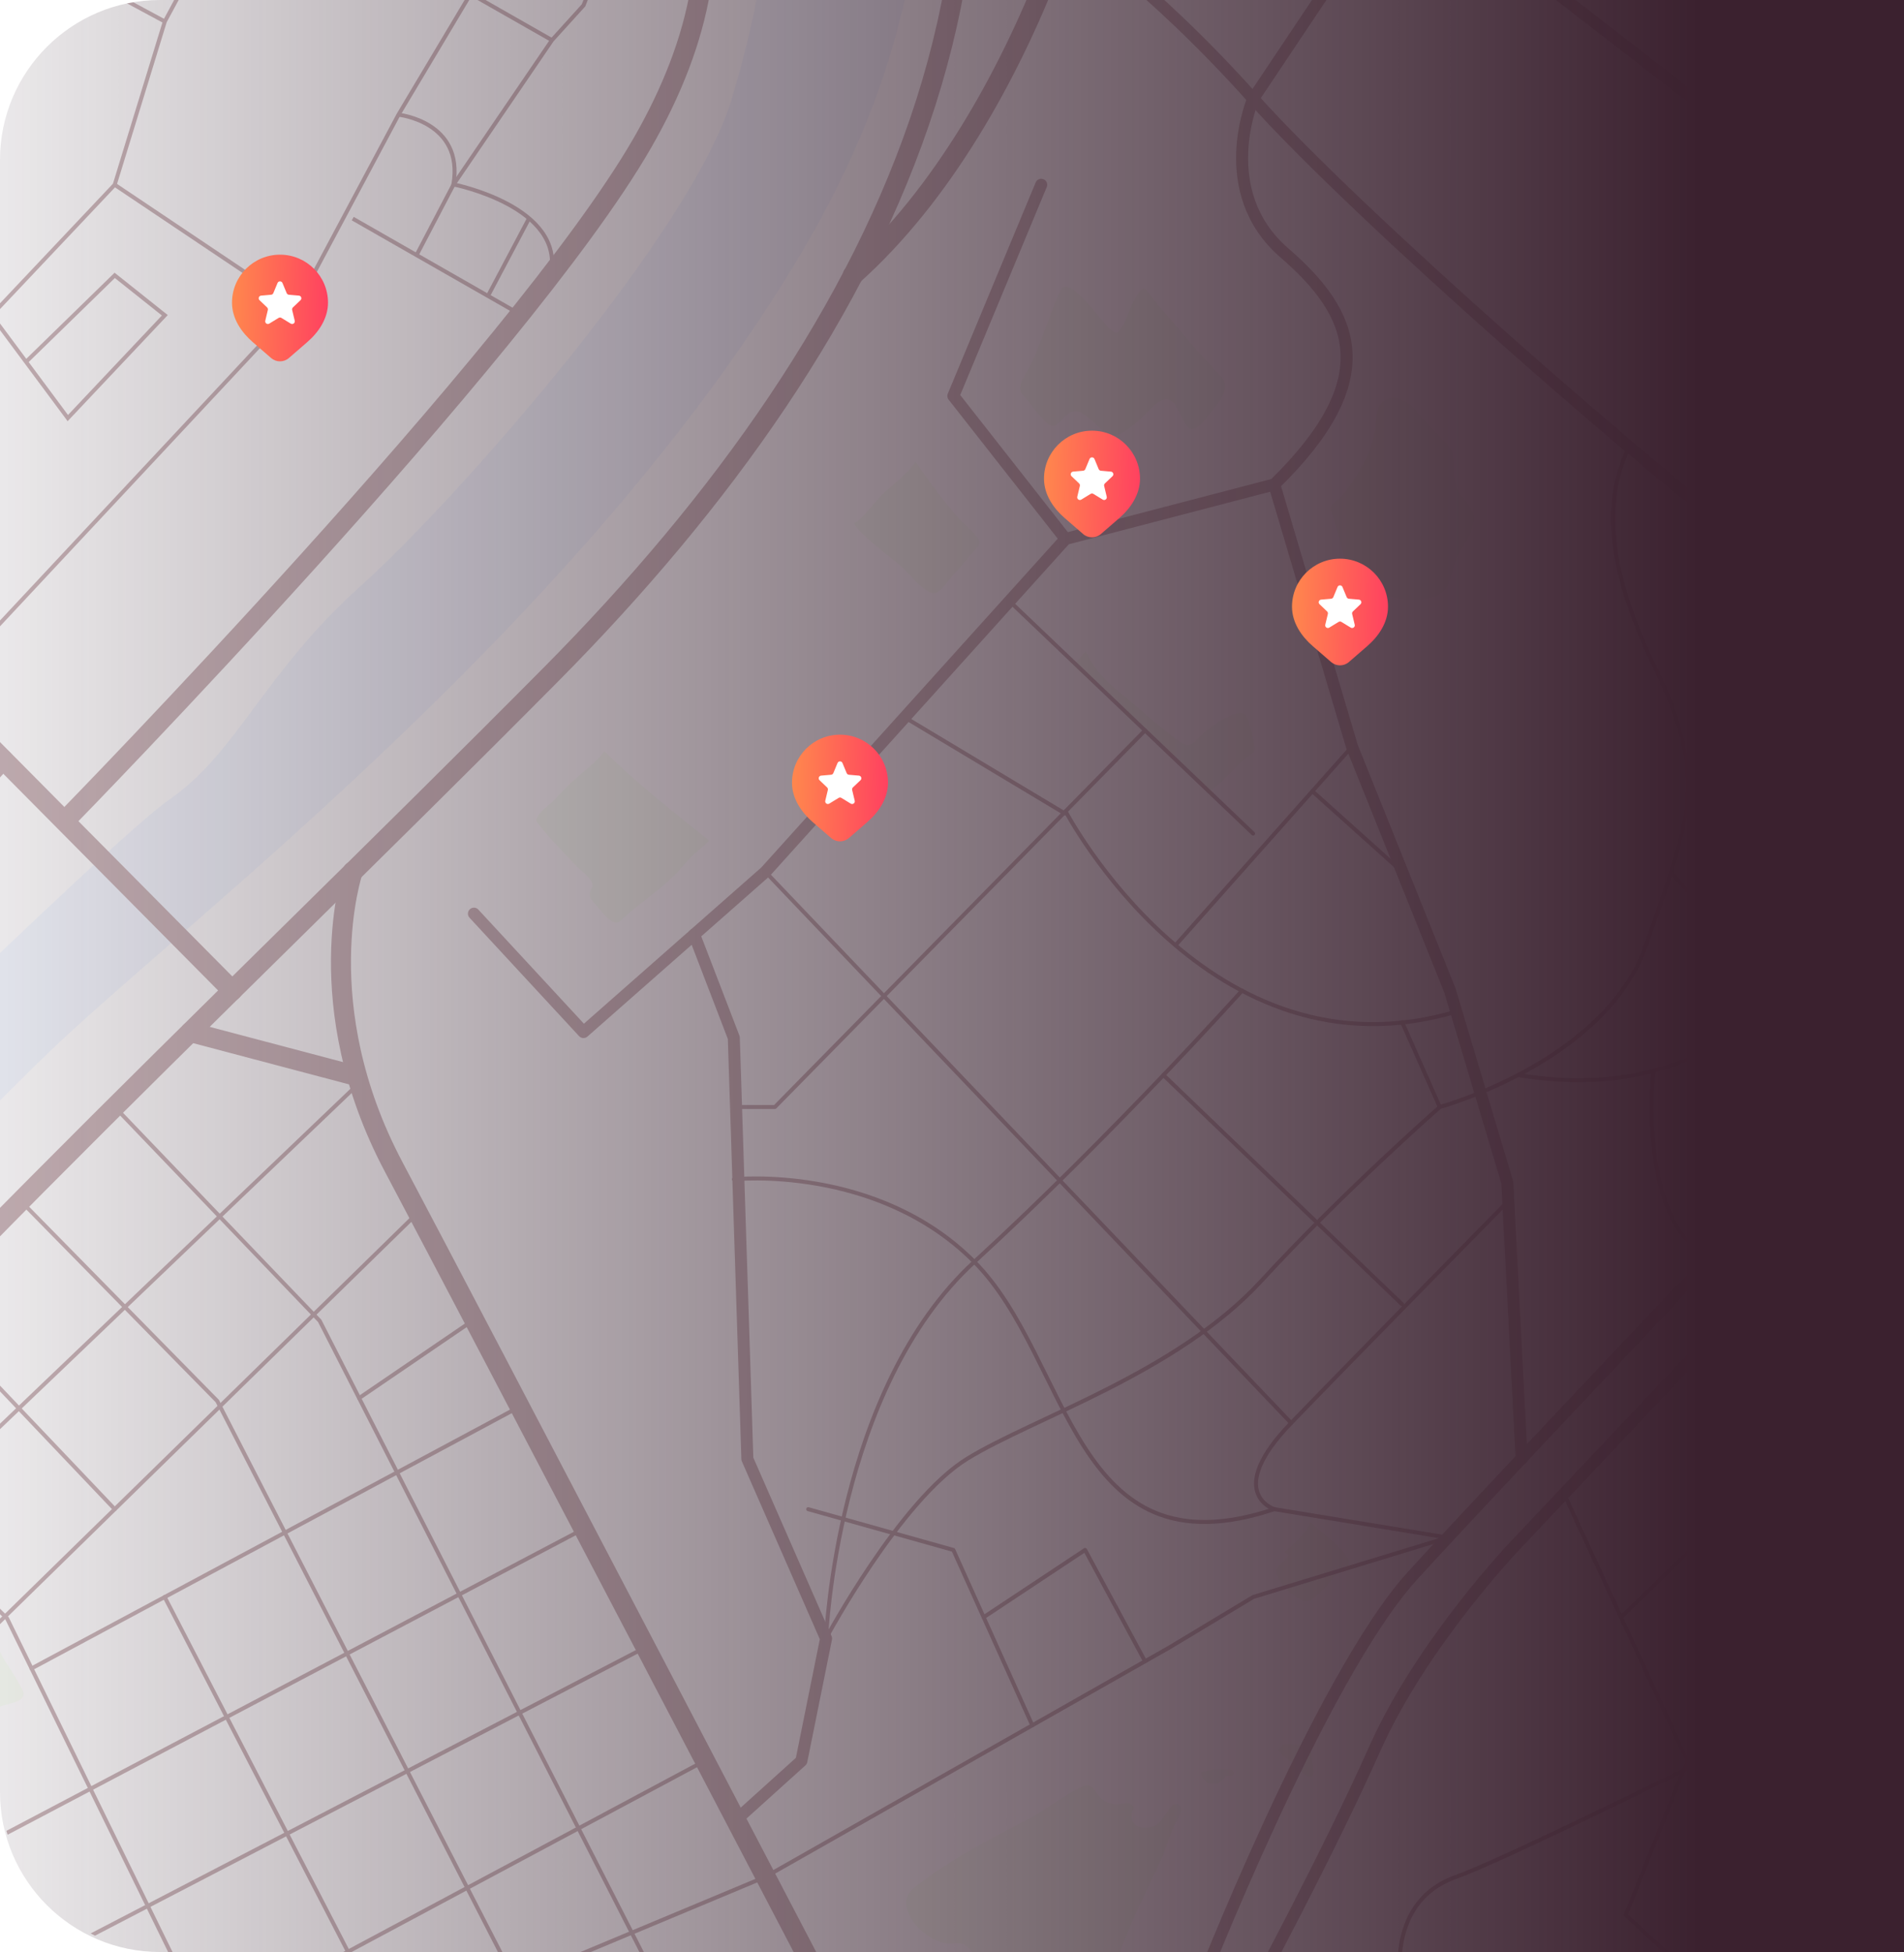 <svg width="476" height="488" viewBox="0 0 476 488" fill="none" xmlns="http://www.w3.org/2000/svg">
<g clip-path="url(#clip0)">
<g opacity="0.5">
<g clip-path="url(#clip1)">
<path d="M991.761 -596.751H-88.273V492.397H991.761V-596.751Z" fill="white" fill-opacity="0.08"/>
<path d="M70.712 431.487C67.361 426.229 64.607 420.863 60.577 416.061C57.917 412.963 52.956 405.599 48.606 404.848C46.172 404.432 44.084 406.109 42.155 407.531C38.947 410.067 35.354 412.065 31.515 413.446C27.006 415.042 21.911 417.309 17.043 415.981C10.858 414.291 10.646 405.143 15.487 401.495C19.025 398.812 24.718 398.235 28.655 395.62C31.818 393.482 34.799 391.081 37.566 388.444C41.982 384.232 41.131 379.43 40.227 373.877C39.176 367.667 35.97 361.805 34.308 355.622C31.834 346.554 35.638 336.521 30.969 327.776C25.303 317.113 15.992 334.12 12.428 337.353C7.653 341.699 0.55 339.378 -4.863 337.527C-6.912 336.816 -6.699 336.106 -9.333 337.729C-11.494 339.279 -13.547 340.977 -15.477 342.812C-21.37 347.748 -28.273 352.55 -32.37 359.176C-37.158 366.929 -43.17 371.087 -49.953 377.123C-52.082 379.014 -57.069 383.28 -57.163 386.512C-57.229 388.927 -55.074 388.873 -54.502 390.885C-52.56 397.35 -64.718 408.791 -68.748 412.131C-73.266 415.604 -78.092 418.649 -83.166 421.225C-85.019 422.361 -86.733 423.711 -88.273 425.249L-88.273 492.315H78.081C78.341 490.09 78.123 487.835 77.443 485.703C75.753 479.989 74.344 478.07 78.773 473.979C80.687 472.216 82.144 470.007 83.016 467.545C83.888 465.083 84.148 462.442 83.774 459.855C82.085 449.487 76.219 440.098 70.712 431.487Z" fill="white" fill-opacity="0.08"/>
<path d="M-23.482 165.239C-24.879 156.601 -30.133 151.343 -27.18 142.182C-25.012 135.315 -20.742 131.706 -15.515 127.119C-8.372 120.869 -3.863 114.001 1.776 106.476C4.21 103.23 8.427 100.44 10.355 96.872C13.734 90.823 10.887 94.364 7.229 91.132C-0.552 84.264 12.882 75.559 12.976 67.417C7.309 69.925 7.083 82.493 1.364 83.795C-7.269 85.78 -1.988 73.185 -2.321 70.247C-3.065 63.943 -11.099 59.396 -7.508 51.469C-6.032 48.236 -3.624 48.786 -1.735 46.586C0.406 44.038 -0.764 39.504 2.641 38.538C6.046 37.573 15.29 43.273 18.868 44.118C23.762 45.285 29.509 45.326 34.164 47.337C37.728 48.894 40.429 51.133 41.04 54.675C41.852 59.302 36.718 62.159 37.05 65.928C37.462 71.293 44.605 70.904 46.813 73.976C49.473 77.665 47.611 83.164 45.669 86.893C40.801 96.282 29.509 101.272 23.39 110.125C15.25 121.915 5.726 132.551 -3.132 143.859C-9.397 151.786 -20.011 154.656 -23.482 165.239Z" fill="white" fill-opacity="0.08"/>
<path opacity="0.505" d="M0.195 -201.942C-41.493 -197.277 -75.52 -220.189 -88.273 -230.343V-181.438C-67.364 -171.415 -0.451 -155.402 15.3 -152.387C33.036 -149.067 62.619 -139.152 86.29 -127.935C109.962 -116.717 112.57 -128.591 117.169 -119.256C121.767 -109.922 145.436 -104.698 150.031 -94.783C154.627 -84.868 169.754 -82.243 182.894 -59.113C196.034 -35.983 192.755 -8.213 182.894 24.831C173.032 57.874 114.535 124.635 90.217 146.44C65.899 168.244 59.404 188.094 42.315 199.878C27.426 210.249 -64.757 300.919 -88.273 324.003V369.002C-70.623 349.626 -14.521 288.421 14.048 261.343C48.231 228.951 146.169 154.272 200.048 63.731C253.927 -26.809 228.315 -102.81 182.311 -163.599C136.307 -224.387 53.492 -207.886 0.195 -201.942ZM197.35 -108.647C191.934 -102.29 187.403 -103.657 179.268 -108.647C171.133 -113.636 173.852 -114.114 166.623 -117.738C159.394 -121.362 159.372 -117.738 147.634 -124.094C135.896 -130.451 127.61 -127.631 121.503 -129.952C115.397 -132.272 119.561 -140.605 102.386 -146.963C85.21 -153.32 84.347 -156.4 65.401 -162.302C46.456 -168.204 28.244 -173.671 19.29 -172.764C10.336 -171.857 -11.371 -183.613 9.342 -182.31C9.342 -182.31 24.252 -178.666 36.465 -182.31C48.678 -185.955 72.629 -195.502 93.43 -193.159C114.232 -190.816 142.245 -179.512 161.228 -161.329C180.211 -143.147 202.829 -115.028 197.392 -108.672L197.35 -108.647Z" fill="#D6E6FF"/>
<g opacity="0.504">
<path opacity="0.504" d="M151.127 187.858C148.573 191.091 145.394 193.13 142.481 195.987C141.151 197.328 139.901 198.508 138.677 199.863C137.454 201.218 135.512 202.385 134.581 203.887C133.65 205.389 134.049 205.228 135.179 206.691C136.453 208.322 137.812 209.885 139.249 211.372C140.952 213.102 142.535 214.926 144.25 216.657C145.301 217.73 147.336 219.098 147.921 220.533C148.507 221.968 147.921 221.512 147.589 222.827C147.256 224.141 147.456 224.463 148.64 225.804C149.823 227.146 151.832 229.895 153.322 230.459C154.452 230.875 154.652 230.566 155.636 229.667C159.44 226.234 163.789 223.309 167.607 219.782C169.429 218.092 170.959 216.201 172.608 214.417C173.938 212.914 176.053 211.734 177.223 210.097C168.458 203.082 159.347 195.973 151.127 187.858Z" fill="#D0FFB7"/>
<path opacity="0.504" d="M271.51 162.86C270.38 163.96 269.356 165.167 268.238 166.214C269.794 168.132 272.229 169.46 274.024 171.177C276.073 173.135 278.294 174.932 280.449 176.837C286.241 181.872 291.776 187.2 297.035 192.799C298.237 194.132 299.535 195.374 300.919 196.514C302.555 197.855 302.382 197.855 304.111 196.514C306.771 194.408 308.753 191.685 311.373 189.579C313.182 188.131 314.153 188.412 313.541 185.837C313.209 184.496 312.371 179.56 311.187 178.594C309.125 176.891 302.023 182.135 300.413 183.651C299.482 184.523 298.325 186.333 296.849 186.24C295.372 186.146 292.366 183.423 291.222 182.551C288.735 180.646 286.407 178.527 284.027 176.515C279.398 172.531 274.091 169.097 271.51 162.86Z" fill="#D0FFB7"/>
<path opacity="0.504" d="M265.194 72.491C262.534 78.111 260.832 84.241 258.278 89.928C257.387 91.9 256.19 93.67 255.338 95.615C254.368 97.828 255.578 98.445 257.241 100.497C258.583 102.372 260.078 104.131 261.71 105.755C263.731 107.486 264.569 105.675 266.352 104.065C268.666 101.96 269.876 102.724 272.364 104.589C273.601 105.514 276.261 108.612 277.764 108.948C279.812 109.39 283.204 106.359 284.667 105.179C286.13 103.998 289.761 99.331 291.889 99.813C294.709 100.484 295.268 105.997 297.556 107.137C299.351 108.022 301.918 103.945 303.142 102.523C304.366 101.101 306.228 98.848 306.294 96.567C306.294 94.703 305.097 93.979 303.754 92.543C301 89.619 298.314 86.615 295.773 83.53C293.233 80.445 290.307 77.293 287.793 74.02C286.103 71.82 285.837 71.257 284.108 74.02C282.526 76.528 281.794 79.774 280.224 82.175C279.28 83.597 279.134 83.516 277.564 82.323C275.649 80.928 267.336 68.413 265.194 72.491Z" fill="#D0FFB7"/>
<path opacity="0.504" d="M228.894 115.422C226.819 118.735 222.749 121.31 220.049 124.154C217.96 126.34 216.058 129.184 213.598 130.86C214.529 133.02 217.588 135.099 219.277 136.668C221.286 138.466 223.494 139.981 225.515 141.765C227.298 143.361 231.634 149.075 234.041 148.15C235.478 147.6 237.193 144.971 238.231 143.844C239.694 142.248 241.117 140.612 242.447 138.895C243.019 138.144 244.828 136.668 244.855 135.662C244.855 134.053 240.997 131.075 239.747 129.64C235.829 125.141 232.204 120.392 228.894 115.422V115.422Z" fill="#D0FFB7"/>
<path opacity="0.504" d="M343.446 108.634C344.577 105.696 343.114 101.323 346.798 99.767C349.339 98.694 352.451 100.787 354.061 102.691C356.418 105.527 358.922 108.236 361.562 110.806C364.728 113.838 362.626 117.862 364.116 121.738C365.38 125.011 368.811 126.567 368.386 130.256C368 133.636 366.045 136.131 364.395 139.014C362.972 141.617 363.065 145.426 361.017 147.585C357.665 151.167 349.339 149.745 345.056 148.712C340.374 147.585 337.887 144.889 336.317 140.02C335.213 136.613 334.482 133.046 333.417 129.612C333.178 128.807 332.314 127.492 332.619 126.647C332.925 125.802 335.04 124.622 335.772 123.643C338.751 119.74 342.835 113.717 343.446 108.634Z" fill="#D0FFB7"/>
<path opacity="0.504" d="M327.613 380.45C326.868 383.133 323.17 386.124 321.201 387.988C321.534 388.176 321.72 388.605 322.093 388.806C320.922 390.872 318.408 391.489 319.339 394.024C320.422 396.265 322.139 398.132 324.274 399.389C326.934 401.16 327.998 399.993 330.366 397.86C331.475 396.729 332.523 395.538 333.505 394.292C334.356 393.327 336.431 392.348 337.043 391.382C338.692 388.686 329.435 382.61 327.613 380.45Z" fill="#D0FFB7"/>
<path opacity="0.504" d="M289.316 456.1C286.549 457.643 282.333 457.12 282.971 453.35C283.197 452.009 284.128 451.835 282.639 451.003C281.761 450.507 280.564 451.003 279.646 451.003C278.693 451.113 277.728 450.97 276.846 450.589C275.965 450.208 275.197 449.602 274.618 448.83C272.823 446.483 272.61 445.531 269.67 447.046C265.214 449.353 261.211 452.64 256.715 454.973C247.165 459.936 236.923 465.221 228.451 471.981C224.314 475.281 227.746 480.861 231.257 483.409C232.848 484.649 234.708 485.49 236.684 485.864C238.852 486.092 240.195 485.126 242.004 486.843C243.334 488.184 244.545 489.727 245.875 491.055C246.301 491.484 246.846 491.927 247.378 492.396H278.103C278.92 490.799 279.622 489.145 280.205 487.447C283.024 479.748 286.749 472.625 290.18 465.167C291.51 462.324 292.202 459.266 293.532 456.462C294.077 455.322 296.192 452.438 294.862 451.285C292.854 449.662 290.805 455.215 289.316 456.1Z" fill="#D0FFB7"/>
<path opacity="0.504" d="M300.324 443.022C302.318 442.417 304.411 442.216 306.483 442.432C306.948 442.499 308.345 442.083 308.398 443.21C308.451 444.336 307.174 443.719 306.695 444.001C305.458 444.752 305.232 445.892 303.556 445.986C303.146 446.03 302.731 445.985 302.339 445.856C301.947 445.726 301.587 445.514 301.282 445.235C300.976 444.955 300.733 444.613 300.568 444.231C300.403 443.85 300.32 443.438 300.324 443.022V443.022Z" fill="#D0FFB7"/>
<path opacity="0.504" d="M326.977 434.907C326.418 437.71 322.295 435.175 320.619 436.316C318.371 437.831 321.297 439.172 322.468 440.152C324.569 441.909 329.251 447.851 328.174 441.117C327.775 438.918 327.908 436.557 326.977 434.907Z" fill="#D0FFB7"/>
<path opacity="0.504" d="M459.17 489.109C458.066 489.78 455.34 490.893 454.355 492.315H463.826C465.233 491.627 466.57 490.8 467.816 489.847C470.29 487.835 467.324 485.581 466.047 483.221C464.144 485.603 461.81 487.601 459.17 489.109Z" fill="#D0FFB7"/>
<path opacity="0.504" d="M-1.275 409.154C-2.605 411.595 -4.959 413.285 -6.715 415.297C-8.67 417.524 -10.492 419.818 -12.567 422.004C-17.116 426.712 -22.197 430.749 -26.919 435.229C-28.249 436.49 -30.51 438.636 -29.725 440.594C-28.395 443.854 -25.735 441.359 -24.006 440.152C-20.774 437.818 -16.81 436.463 -13.365 434.518C-8.843 431.997 -4.826 428.563 -0.064 426.645C1.146 426.162 4.498 425.585 5.389 424.66C6.56 423.439 5.243 421.803 4.498 420.448C2.822 417.202 -0.37 413.876 -1.275 409.154Z" fill="#D0FFB7"/>
</g>
<path d="M299.309 498.22C299.309 498.22 329.914 419.545 353.024 394.04C376.135 368.535 505.466 232.312 537.258 199.51C556.437 179.669 571.86 156.461 582.766 131.029" stroke="#997278" stroke-width="3" stroke-linecap="round" stroke-linejoin="round"/>
<path d="M528.683 208.397C528.683 208.397 474.406 163.81 443.931 141.245C413.456 118.68 339.373 53.814 313.304 24.671C287.236 -4.471 266.392 -18.086 266.392 -18.086L240.906 -57.923" stroke="#997278" stroke-width="3" stroke-linecap="round" stroke-linejoin="round"/>
<path d="M576.954 143.575L350.818 -31.439L313.302 24.67C313.302 24.67 303.366 47.89 321.099 63.224C338.832 78.558 345.591 94.719 318.572 121.119L338.01 186.681L362.502 247.669L376.839 295.695L380.402 364.742" stroke="#997278" stroke-width="3" stroke-linecap="round" stroke-linejoin="round"/>
<path d="M576.952 176.487L379.047 386.089C379.047 386.089 355.525 410.615 343.69 437.193C331.855 463.772 313.258 498.182 313.258 498.182" stroke="#997278" stroke-width="3" stroke-linecap="round" stroke-linejoin="round"/>
<path d="M118.484 228.413L145.871 258.013L191.36 217.957L266.393 134.731L318.553 121.118" stroke="#997278" stroke-width="3" stroke-linecap="round" stroke-linejoin="round"/>
<path d="M260.301 46.191L238.336 98.99L266.393 134.732" stroke="#997278" stroke-width="3" stroke-linecap="round" stroke-linejoin="round"/>
<path d="M173.539 233.642L183.452 259.431L186.843 364.744L206.519 409.635L200.342 440.239L183.95 455.025" stroke="#997278" stroke-width="3" stroke-linecap="round" stroke-linejoin="round"/>
<path d="M-93.758 -251.995C-93.758 -251.995 -59.028 -209.434 13.581 -218.8C86.189 -228.167 156.281 -249.447 216.239 -137.055C276.196 -24.664 222.999 82.652 137.707 168.647C52.415 254.641 -42.354 342.368 -93.758 409.548" stroke="#997278" stroke-width="5" stroke-linecap="round" stroke-linejoin="round"/>
<path d="M13.586 -218.801C13.586 -218.801 0.929 -128.451 -3.306 -89.246C-7.541 -50.041 -65.939 30.814 -93.758 59.764" stroke="#997278" stroke-width="5" stroke-linecap="round" stroke-linejoin="round"/>
<path d="M-93.758 -172.015C-93.758 -172.015 -61.361 -153.435 -28.617 -151.083C4.128 -148.732 68.468 -130.3 122.568 -96.237C176.668 -62.174 190.971 -17.04 160.581 35.758C130.191 88.556 17.041 204.345 17.041 204.345" stroke="#997278" stroke-width="5" stroke-linecap="round" stroke-linejoin="round"/>
<path d="M88.18 -444.936V-386.126H225.675C225.675 -386.126 258.072 -400.632 261.679 -386.126C265.287 -371.619 270.325 -337.467 296.237 -336.029C296.237 -336.029 307.749 -321.501 286.15 -301.898C264.552 -282.294 232.867 -264.999 234.314 -218.845C235.761 -172.69 274.573 -85.499 276.733 -68.081C278.894 -50.663 258.288 28.519 213.191 68.815" stroke="#997278" stroke-width="5" stroke-linecap="round" stroke-linejoin="round"/>
<path d="M88.182 217.871C88.182 217.871 76.93 251.196 98.424 291.732C119.918 332.268 206.52 498.132 206.52 498.132" stroke="#997278" stroke-width="5" stroke-linecap="round" stroke-linejoin="round"/>
<path d="M47.582 258.014L88.187 268.752" stroke="#997278" stroke-width="5" stroke-linecap="round" stroke-linejoin="round"/>
<path d="M58.076 247.646L-12.466 176.487C-12.466 176.487 -19.382 172.329 -31.904 176.487C-44.425 180.645 -49.183 168.058 -61.018 157.574C-72.853 147.09 -93.805 137.978 -93.805 137.978" stroke="#997278" stroke-width="5" stroke-linecap="round" stroke-linejoin="round"/>
<path d="M0.713 189.839L-93.758 294.607" stroke="#997278" stroke-width="5" stroke-linecap="round" stroke-linejoin="round"/>
<path d="M28.68 276.747L79.932 330.22L165.613 498.22" stroke="#997278" stroke-linecap="round" stroke-linejoin="round"/>
<path d="M350.543 217.958L328.102 197.811" stroke="#997278" stroke-linecap="round" stroke-linejoin="round"/>
<path d="M501.964 186.681C488.19 199.925 475.432 214.203 463.8 229.393C441.835 257.361 418.444 275.132 379.566 268.753" stroke="#997278" stroke-linecap="round" stroke-linejoin="round"/>
<path d="M417.754 217.958L445.141 249.781" stroke="#997278" stroke-linecap="round" stroke-linejoin="round"/>
<path d="M413.37 267.663C413.37 267.663 409.05 305.476 427.582 314.624" stroke="#997278" stroke-linecap="round" stroke-linejoin="round"/>
<path d="M350.539 255.553L359.935 276.746" stroke="#997278" stroke-linecap="round" stroke-linejoin="round"/>
<path d="M202.051 377.29L238.336 387.484L258.077 431.33" stroke="#997278" stroke-linecap="round" stroke-linejoin="round"/>
<path d="M286.256 415.321L271.271 387.484L245.914 404.299" stroke="#997278" stroke-linecap="round" stroke-linejoin="round"/>
<path d="M5.207 300.271L54.322 350.259L130.284 498.219" stroke="#997278" stroke-linecap="round" stroke-linejoin="round"/>
<path d="M-47.949 355.748L1.771 404.604L47.581 498.22" stroke="#997278" stroke-linecap="round" stroke-linejoin="round"/>
<path d="M-81.664 394.387L-33.116 437.1L-0.195 498.218" stroke="#997278" stroke-linecap="round" stroke-linejoin="round"/>
<path d="M-93.758 482.538L-67.991 471.843L104.426 303.212" stroke="#997278" stroke-linecap="round" stroke-linejoin="round"/>
<path d="M88.183 272.325L-59.723 413.686" stroke="#997278" stroke-linecap="round" stroke-linejoin="round"/>
<path d="M-20 326.081L28.683 377.288" stroke="#997278" stroke-linecap="round" stroke-linejoin="round"/>
<path d="M118.486 329.938L89.781 349.519" stroke="#997278" stroke-linecap="round" stroke-linejoin="round"/>
<path d="M129.867 351.696L7.879 417.106" stroke="#997278" stroke-linecap="round" stroke-linejoin="round"/>
<path d="M145.875 382.234L-74.191 498.221" stroke="#997278" stroke-linecap="round" stroke-linejoin="round"/>
<path d="M161.358 411.836L-4.863 498.221" stroke="#997278" stroke-linecap="round" stroke-linejoin="round"/>
<path d="M176.198 440.194L67.731 498.22" stroke="#997278" stroke-linecap="round" stroke-linejoin="round"/>
<path d="M121.961 498.219L191.357 469.206L292.395 411.834L313.303 399.244L361.92 384.389L318.572 377.288C318.572 377.288 305.894 373.237 322.783 355.746C339.673 338.256 377.061 300.27 377.061 300.27" stroke="#997278" stroke-linecap="round" stroke-linejoin="round"/>
<path d="M92.309 498.219L41.164 399.245" stroke="#997278" stroke-linecap="round" stroke-linejoin="round"/>
<path d="M252.375 150.284L313.283 208.397" stroke="#997278" stroke-linecap="round" stroke-linejoin="round"/>
<path d="M226.176 179.341L266.194 203.344" stroke="#997278" stroke-linecap="round" stroke-linejoin="round"/>
<path d="M286.261 182.608L193.733 276.742H183.453" stroke="#997278" stroke-linecap="round" stroke-linejoin="round"/>
<path d="M183.473 294.825C183.473 294.825 219.304 291.013 243.602 315.473C267.9 339.933 267.9 394.191 318.57 377.289" stroke="#997278" stroke-linecap="round" stroke-linejoin="round"/>
<path d="M310.517 247.648C310.517 247.648 278.12 283.761 243.561 315.476C209.003 347.19 206.52 409.549 206.52 409.549C206.52 409.549 225.05 374.96 241.833 364.658C258.617 354.355 294.106 343.268 315.268 320.29C336.43 297.311 359.999 276.726 359.999 276.726C359.999 276.726 401.382 265.459 411.511 236.279C421.639 207.099 427.558 195.134 414.038 167.494C400.517 139.853 401.49 123.517 407.342 111.668" stroke="#997278" stroke-linecap="round" stroke-linejoin="round"/>
<path d="M266.395 202.82C266.395 202.82 302.226 271.236 364.023 252.917" stroke="#997278" stroke-linecap="round" stroke-linejoin="round"/>
<path d="M337.972 186.681L293.867 236.32" stroke="#997278" stroke-linecap="round" stroke-linejoin="round"/>
<path d="M191.359 217.958L322.786 355.747" stroke="#997278" stroke-linecap="round" stroke-linejoin="round"/>
<path d="M350.538 326.083L290.84 268.754" stroke="#997278" stroke-linecap="round" stroke-linejoin="round"/>
<path d="M391.035 373.5L421.835 440.239L406.435 478.748L427.558 498.22" stroke="#997278" stroke-linecap="round" stroke-linejoin="round"/>
<path d="M472.852 286.854L497.566 404.299C497.566 404.299 382.749 462.565 364.025 469.208C345.301 475.852 350.57 498.221 350.57 498.221" stroke="#997278" stroke-linecap="round" stroke-linejoin="round"/>
<path d="M549.912 498.22L436.758 373.5" stroke="#997278" stroke-linecap="round" stroke-linejoin="round"/>
<path d="M405.27 404.299L481.9 329.938" stroke="#997278" stroke-linecap="round" stroke-linejoin="round"/>
<path d="M436.758 498.219L528.681 431.329" stroke="#997278" stroke-linecap="round" stroke-linejoin="round"/>
<path d="M-75.016 147.736L-52.377 105.24L-7.475 7.376L0.708 -7.931L-8.838 -68.531L19.542 -57.924" stroke="#997278" stroke-miterlimit="10"/>
<path d="M-81.777 46.191L-52.382 105.24L-37.153 115.887L28.679 46.187L41.206 5.368L58.074 -25.91H64.489L78.355 -55.206V-79.552L92.243 -113.183" stroke="#997278" stroke-miterlimit="10"/>
<path d="M-17.84 174.941L74.04 76.623L99.613 28.681L118.489 -2.945L157.949 -65.632" stroke="#997278" stroke-miterlimit="10"/>
<path d="M-40.09 -12.597H7.88L41.207 5.377" stroke="#997278" stroke-miterlimit="10"/>
<path d="M74.036 76.621L28.68 46.191" stroke="#997278" stroke-miterlimit="10"/>
<path d="M-2.141 78.818L16.953 104.52L41.207 78.818L28.68 68.843L6.498 90.471" stroke="#997278" stroke-miterlimit="10"/>
<path d="M99.626 28.679C99.626 28.679 115.999 30.4 113.364 46.104C113.364 46.104 141.442 51.637 137.662 68.734L130.297 78.733L88.18 54.647" stroke="#997278" stroke-miterlimit="10"/>
<path d="M104.125 63.813L113.348 46.192L137.992 10.036L145.875 1.345L166.912 -52.215" stroke="#997278" stroke-miterlimit="10"/>
<path d="M132.22 54.664L121.961 74.05" stroke="#997278" stroke-miterlimit="10"/>
<path d="M137.992 10.034L104.125 -9.265L64.489 -25.905H58.074L-16.012 -52.218H-46.523" stroke="#997278" stroke-miterlimit="10"/>
</g>
</g>
<path d="M0 40C0 17.909 17.909 0 40 0H476V488H40C17.909 488 0 470.091 0 448V40Z" fill="url(#paint0_linear)"/>
<g filter="url(#filter0_d)">
<circle cx="70" cy="70" r="8" fill="white"/>
<path fill-rule="evenodd" clip-rule="evenodd" d="M58 69.667C58 63.04 63.373 57.667 70 57.667C76.627 57.667 82 63.04 82 69.667C82 73.702 79.587 77.123 76.807 79.532L72.218 83.509C70.945 84.612 69.055 84.612 67.782 83.509L63.193 79.532C60.413 77.123 58 73.702 58 69.667ZM70.616 64.747C70.388 64.2 69.612 64.2 69.385 64.747L68.332 67.278C68.237 67.507 68.022 67.665 67.774 67.686L65.283 67.903C64.712 67.952 64.466 68.653 64.881 69.049L66.773 70.855C66.945 71.019 67.016 71.261 66.961 71.492L66.32 74.178C66.183 74.755 66.81 75.211 67.316 74.902L69.653 73.475C69.866 73.344 70.134 73.344 70.348 73.475L72.684 74.902C73.19 75.211 73.818 74.755 73.68 74.178L73.04 71.493C72.984 71.261 73.056 71.018 73.229 70.855L75.127 69.05C75.544 68.654 75.298 67.952 74.726 67.903L72.226 67.686C71.979 67.665 71.764 67.507 71.668 67.278L70.616 64.747Z" fill="url(#paint1_linear)"/>
</g>
<g filter="url(#filter1_d)">
<circle cx="210" cy="190" r="8" fill="white"/>
<path fill-rule="evenodd" clip-rule="evenodd" d="M198 189.667C198 183.04 203.373 177.667 210 177.667C216.627 177.667 222 183.04 222 189.667C222 193.702 219.587 197.123 216.807 199.532L212.218 203.509C210.945 204.612 209.055 204.612 207.782 203.509L203.193 199.532C200.413 197.123 198 193.702 198 189.667ZM210.616 184.747C210.388 184.2 209.612 184.2 209.385 184.747L208.332 187.278C208.237 187.507 208.022 187.665 207.774 187.686L205.283 187.903C204.712 187.952 204.466 188.653 204.881 189.049L206.773 190.855C206.945 191.018 207.016 191.261 206.961 191.492L206.32 194.178C206.183 194.755 206.81 195.211 207.316 194.902L209.653 193.475C209.866 193.345 210.134 193.345 210.348 193.475L212.684 194.902C213.19 195.211 213.818 194.755 213.68 194.178L213.039 191.493C212.984 191.261 213.056 191.018 213.229 190.855L215.127 189.05C215.544 188.654 215.298 187.952 214.726 187.903L212.226 187.686C211.979 187.664 211.764 187.507 211.668 187.278L210.616 184.747Z" fill="url(#paint2_linear)"/>
</g>
<g filter="url(#filter2_d)">
<circle cx="273" cy="114" r="8" fill="white"/>
<path fill-rule="evenodd" clip-rule="evenodd" d="M261 113.667C261 107.04 266.373 101.667 273 101.667C279.627 101.667 285 107.04 285 113.667C285 117.702 282.587 121.123 279.807 123.532L275.218 127.509C273.945 128.612 272.055 128.612 270.782 127.509L266.193 123.532C263.413 121.123 261 117.702 261 113.667ZM273.616 108.747C273.388 108.2 272.612 108.2 272.385 108.747L271.332 111.278C271.237 111.507 271.022 111.665 270.774 111.686L268.283 111.903C267.712 111.952 267.466 112.653 267.881 113.049L269.773 114.855C269.945 115.018 270.016 115.261 269.961 115.492L269.32 118.178C269.183 118.755 269.81 119.211 270.316 118.902L272.653 117.475C272.866 117.345 273.134 117.345 273.348 117.475L275.684 118.902C276.19 119.211 276.818 118.755 276.68 118.178L276.039 115.493C275.984 115.261 276.056 115.018 276.229 114.855L278.127 113.05C278.544 112.654 278.298 111.952 277.726 111.903L275.226 111.686C274.979 111.664 274.764 111.507 274.668 111.278L273.616 108.747Z" fill="url(#paint3_linear)"/>
</g>
<g filter="url(#filter3_d)">
<circle cx="335" cy="146" r="8" fill="white"/>
<path fill-rule="evenodd" clip-rule="evenodd" d="M323 145.667C323 139.04 328.373 133.667 335 133.667C341.627 133.667 347 139.04 347 145.667C347 149.702 344.587 153.123 341.807 155.532L337.218 159.509C335.945 160.612 334.055 160.612 332.782 159.509L328.193 155.532C325.413 153.123 323 149.702 323 145.667ZM335.616 140.747C335.388 140.2 334.612 140.2 334.385 140.747L333.332 143.278C333.237 143.507 333.022 143.665 332.774 143.686L330.283 143.903C329.712 143.952 329.466 144.653 329.881 145.049L331.773 146.855C331.945 147.018 332.016 147.261 331.961 147.492L331.32 150.178C331.183 150.755 331.81 151.211 332.316 150.902L334.653 149.475C334.866 149.345 335.134 149.345 335.348 149.475L337.684 150.902C338.19 151.211 338.818 150.755 338.68 150.178L338.039 147.493C337.984 147.261 338.056 147.018 338.229 146.855L340.127 145.05C340.544 144.654 340.298 143.952 339.726 143.903L337.226 143.686C336.979 143.664 336.764 143.507 336.668 143.278L335.616 140.747Z" fill="url(#paint4_linear)"/>
</g>
</g>
<defs>
<filter id="filter0_d" x="30" y="37" width="80" height="80" filterUnits="userSpaceOnUse" color-interpolation-filters="sRGB">
<feFlood flood-opacity="0" result="BackgroundImageFix"/>
<feColorMatrix in="SourceAlpha" type="matrix" values="0 0 0 0 0 0 0 0 0 0 0 0 0 0 0 0 0 0 127 0" result="hardAlpha"/>
<feOffset dy="6"/>
<feGaussianBlur stdDeviation="12"/>
<feColorMatrix type="matrix" values="0 0 0 0 1 0 0 0 0 0 0 0 0 0 0 0 0 0 0.2 0"/>
<feBlend mode="normal" in2="BackgroundImageFix" result="effect1_dropShadow"/>
<feBlend mode="normal" in="SourceGraphic" in2="effect1_dropShadow" result="shape"/>
</filter>
<filter id="filter1_d" x="170" y="157" width="80" height="80" filterUnits="userSpaceOnUse" color-interpolation-filters="sRGB">
<feFlood flood-opacity="0" result="BackgroundImageFix"/>
<feColorMatrix in="SourceAlpha" type="matrix" values="0 0 0 0 0 0 0 0 0 0 0 0 0 0 0 0 0 0 127 0" result="hardAlpha"/>
<feOffset dy="6"/>
<feGaussianBlur stdDeviation="12"/>
<feColorMatrix type="matrix" values="0 0 0 0 1 0 0 0 0 0 0 0 0 0 0 0 0 0 0.2 0"/>
<feBlend mode="normal" in2="BackgroundImageFix" result="effect1_dropShadow"/>
<feBlend mode="normal" in="SourceGraphic" in2="effect1_dropShadow" result="shape"/>
</filter>
<filter id="filter2_d" x="233" y="81" width="80" height="80" filterUnits="userSpaceOnUse" color-interpolation-filters="sRGB">
<feFlood flood-opacity="0" result="BackgroundImageFix"/>
<feColorMatrix in="SourceAlpha" type="matrix" values="0 0 0 0 0 0 0 0 0 0 0 0 0 0 0 0 0 0 127 0" result="hardAlpha"/>
<feOffset dy="6"/>
<feGaussianBlur stdDeviation="12"/>
<feColorMatrix type="matrix" values="0 0 0 0 1 0 0 0 0 0 0 0 0 0 0 0 0 0 0.2 0"/>
<feBlend mode="normal" in2="BackgroundImageFix" result="effect1_dropShadow"/>
<feBlend mode="normal" in="SourceGraphic" in2="effect1_dropShadow" result="shape"/>
</filter>
<filter id="filter3_d" x="295" y="113" width="80" height="80" filterUnits="userSpaceOnUse" color-interpolation-filters="sRGB">
<feFlood flood-opacity="0" result="BackgroundImageFix"/>
<feColorMatrix in="SourceAlpha" type="matrix" values="0 0 0 0 0 0 0 0 0 0 0 0 0 0 0 0 0 0 127 0" result="hardAlpha"/>
<feOffset dy="6"/>
<feGaussianBlur stdDeviation="12"/>
<feColorMatrix type="matrix" values="0 0 0 0 1 0 0 0 0 0 0 0 0 0 0 0 0 0 0.2 0"/>
<feBlend mode="normal" in2="BackgroundImageFix" result="effect1_dropShadow"/>
<feBlend mode="normal" in="SourceGraphic" in2="effect1_dropShadow" result="shape"/>
</filter>
<linearGradient id="paint0_linear" x1="0" y1="244" x2="476" y2="244" gradientUnits="userSpaceOnUse">
<stop stop-color="#331F2D" stop-opacity="0.1"/>
<stop offset="0.892" stop-color="#3B212F"/>
</linearGradient>
<linearGradient id="paint1_linear" x1="58" y1="57.667" x2="82.655" y2="58.287" gradientUnits="userSpaceOnUse">
<stop stop-color="#FF884D"/>
<stop offset="1" stop-color="#FF4060"/>
</linearGradient>
<linearGradient id="paint2_linear" x1="198" y1="177.667" x2="222.655" y2="178.287" gradientUnits="userSpaceOnUse">
<stop stop-color="#FF884D"/>
<stop offset="1" stop-color="#FF4060"/>
</linearGradient>
<linearGradient id="paint3_linear" x1="261" y1="101.667" x2="285.655" y2="102.287" gradientUnits="userSpaceOnUse">
<stop stop-color="#FF884D"/>
<stop offset="1" stop-color="#FF4060"/>
</linearGradient>
<linearGradient id="paint4_linear" x1="323" y1="133.667" x2="347.655" y2="134.287" gradientUnits="userSpaceOnUse">
<stop stop-color="#FF884D"/>
<stop offset="1" stop-color="#FF4060"/>
</linearGradient>
<clipPath id="clip0">
<rect width="476" height="488" fill="white"/>
</clipPath>
<clipPath id="clip1">
<rect width="600" height="488" rx="40" fill="white"/>
</clipPath>
</defs>
</svg>
